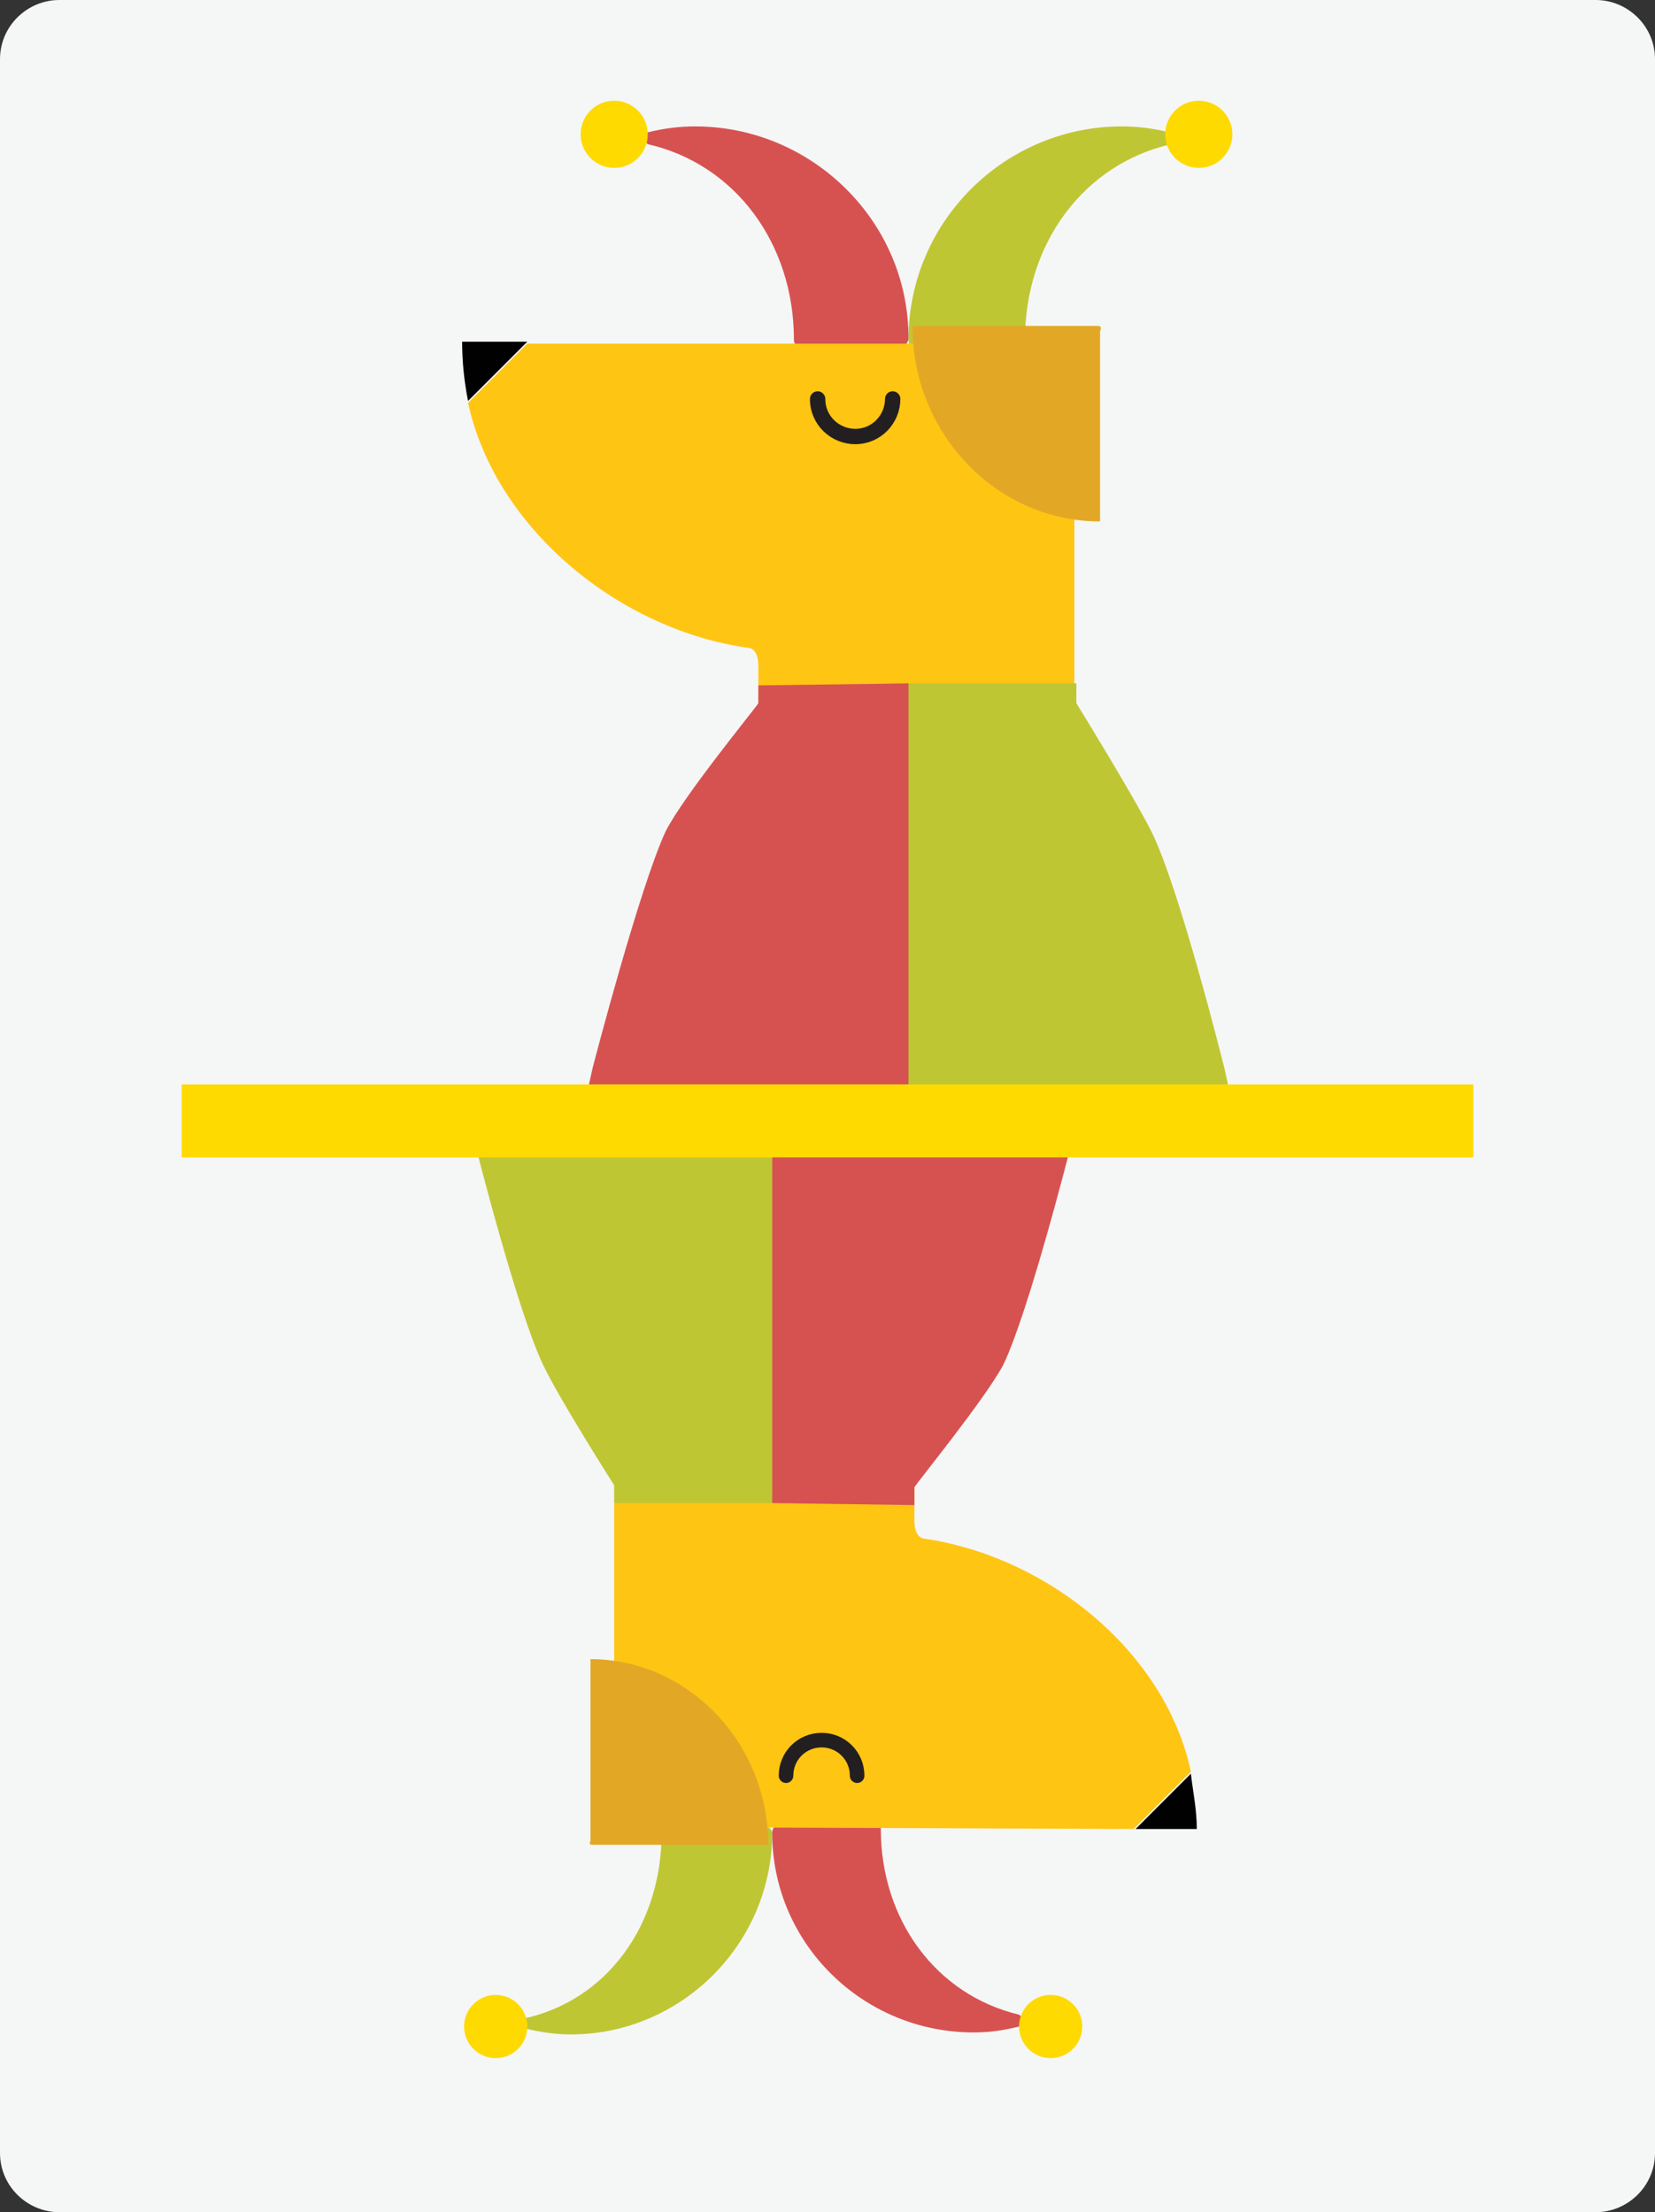 <?xml version="1.0" encoding="utf-8"?>
<!-- Generator: Adobe Illustrator 16.0.0, SVG Export Plug-In . SVG Version: 6.00 Build 0)  -->
<!DOCTYPE svg PUBLIC "-//W3C//DTD SVG 1.1//EN" "http://www.w3.org/Graphics/SVG/1.1/DTD/svg11.dtd">
<svg version="1.1" id="Layer_1" xmlns="http://www.w3.org/2000/svg" xmlns:xlink="http://www.w3.org/1999/xlink" x="0px" y="0px"
	 width="83.8px" height="112px" viewBox="0 0 83.8 112" enable-background="new 0 0 83.8 112" xml:space="preserve">
<rect x="0" y="0" width="83.8" height="112" fill="#333333" stroke="none"/>
<g>
	<g>
		<path fill="#F5F6F6" d="M83.8,109c0,1.7-1.4,3-3,3H3c-1.6,0-3-1.3-3-3V3c0-1.7,1.4-3,3-3h77.8c1.6,0,3,1.3,3,3V109z"/>
	</g>
	<g>
		<g>
			<g>
				<path fill="#BFC633" d="M59.2,6.7c-0.8-0.2-1.6-0.3-2.4-0.3C50.9,6.4,46,11.2,46,17.2c0,0.2,0.1,0.3,0.3,0.3h5.3
					c0.2,0,0.3-0.1,0.3-0.3c0-4.9,3-8.9,7.4-9.9c0.1,0,0.2-0.1,0.2-0.3C59.4,6.8,59.3,6.7,59.2,6.7z"/>
				<circle fill="#FEDA00" cx="60.7" cy="6.8" r="1.7"/>
				<path fill="#D65251" d="M46,17.1c0-5.9-4.9-10.7-10.8-10.7c-0.8,0-1.6,0.1-2.4,0.3c-0.1,0-0.2,0.1-0.2,0.3
					c0,0.1,0.1,0.2,0.2,0.3c4.4,1,7.4,5,7.4,9.9c0,0.2,0.1,0.3,0.3,0.3h5.3l0,0C45.9,17.4,46,17.3,46,17.1L46,17.1z"/>
				<circle fill="#FEDA00" cx="31.1" cy="6.8" r="1.7"/>
			</g>
			<path fill="none" d="M28,31.6"/>
			<polygon fill="#E4B66E" points="39.1,36.4 29.5,56.8 62.6,56.8 53.9,36.4 			"/>
			<g>
				<path fill="#FFC513" d="M54.4,17.5L54.4,17.5v-0.1H26.7l-3,3c1.4,6.4,7.7,11.5,14.2,12.4c0,0,0.5,0,0.5,0.9c0,0.1,0,1.8,0,1.9
					h16V17.5z"/>
				
					<path fill="none" stroke="#231F20" stroke-width="0.778" stroke-linecap="round" stroke-linejoin="round" stroke-miterlimit="10" d="
					M41.4,20.2c0,1.1,0.9,1.9,1.9,1.9c1.1,0,1.9-0.9,1.9-1.9"/>
				<path fill="#010101" d="M23.4,17.3h3.3l-3,3C23.5,19.3,23.4,18.3,23.4,17.3z"/>
				<path fill="#BFC633" d="M62,54.1c-0.1-0.4-2.3-9.2-3.7-12c-0.9-1.8-3.8-6.5-3.8-6.5v-1h-9.3V55h17L62,54.1z"/>
				<path fill="#D65251" d="M38.4,34.7v0.9c-0.1,0.2-3.8,4.7-4.7,6.5c-1.3,2.8-3.6,11.6-3.7,12L29.8,55H46V34.6L38.4,34.7z"/>
				<path fill="#E2A825" d="M55.5,16.5h-9.3c0,5.5,4.3,9.9,9.5,9.9v-9.6C55.8,16.5,55.7,16.5,55.5,16.5z"/>
			</g>
		</g>
		<g>
			<g>
				<path fill="#BFC633" d="M26.6,102.7c0.8,0.2,1.6,0.3,2.3,0.3c5.6,0,10.2-4.6,10.2-10.2c0-0.1-0.1-0.3-0.3-0.3h-5
					c-0.1,0-0.3,0.1-0.3,0.3c0,4.7-2.8,8.5-7,9.4c-0.1,0-0.2,0.1-0.2,0.3S26.5,102.7,26.6,102.7z"/>
				<circle fill="#FEDA00" cx="25.1" cy="102.6" r="1.6"/>
				<path fill="#D65251" d="M39.1,92.8c0,5.6,4.6,10.1,10.2,10.1c0.8,0,1.5-0.1,2.3-0.3c0.1,0,0.2-0.1,0.2-0.3s-0.1-0.2-0.2-0.3
					c-4.2-1-7-4.8-7-9.4c0-0.1-0.1-0.3-0.3-0.3h-5l0,0C39.2,92.5,39.1,92.6,39.1,92.8L39.1,92.8z"/>
				<circle fill="#FEDA00" cx="53.2" cy="102.6" r="1.6"/>
			</g>
			<path fill="none" d="M56.2,79.1"/>
			<polygon fill="#E4B66E" points="45.7,74.5 54.8,55.1 23.4,55.1 31.6,74.5 			"/>
			<g>
				<path fill="#FFC513" d="M31.1,92.5L31.1,92.5L31.1,92.5l26.3,0.1l2.9-2.9C59,83.6,53,78.8,46.8,77.9c0,0-0.5,0-0.5-0.9
					c0-0.1,0-1.7,0-1.8H31.1V92.5z"/>
				
					<path fill="none" stroke="#231F20" stroke-width="0.738" stroke-linecap="round" stroke-linejoin="round" stroke-miterlimit="10" d="
					M43.4,89.9c0-1-0.8-1.8-1.8-1.8s-1.8,0.8-1.8,1.8"/>
				<path fill="#010101" d="M60.6,92.6h-3.1l2.8-2.8C60.4,90.7,60.6,91.6,60.6,92.6z"/>
				<path fill="#BFC633" d="M24,57.7c0.1,0.4,2.2,8.7,3.5,11.4c0.8,1.7,3.6,6.1,3.6,6.1v0.9h8.8V56.8H23.8L24,57.7z"/>
				<path fill="#D65251" d="M46.3,76.2v-0.9c0.1-0.2,3.6-4.5,4.5-6.2c1.3-2.7,3.4-11,3.5-11.4l0.2-0.9H39.1v19.3L46.3,76.2z"/>
				<path fill="#E2A825" d="M30.1,93.4h8.8c0-5.2-4.1-9.4-9-9.4v9.2C29.8,93.4,29.9,93.4,30.1,93.4z"/>
			</g>
		</g>
		<rect x="9.2" y="54.9" fill="#FEDA00" width="65.4" height="3.7"/>
	</g>
</g>
</svg>
